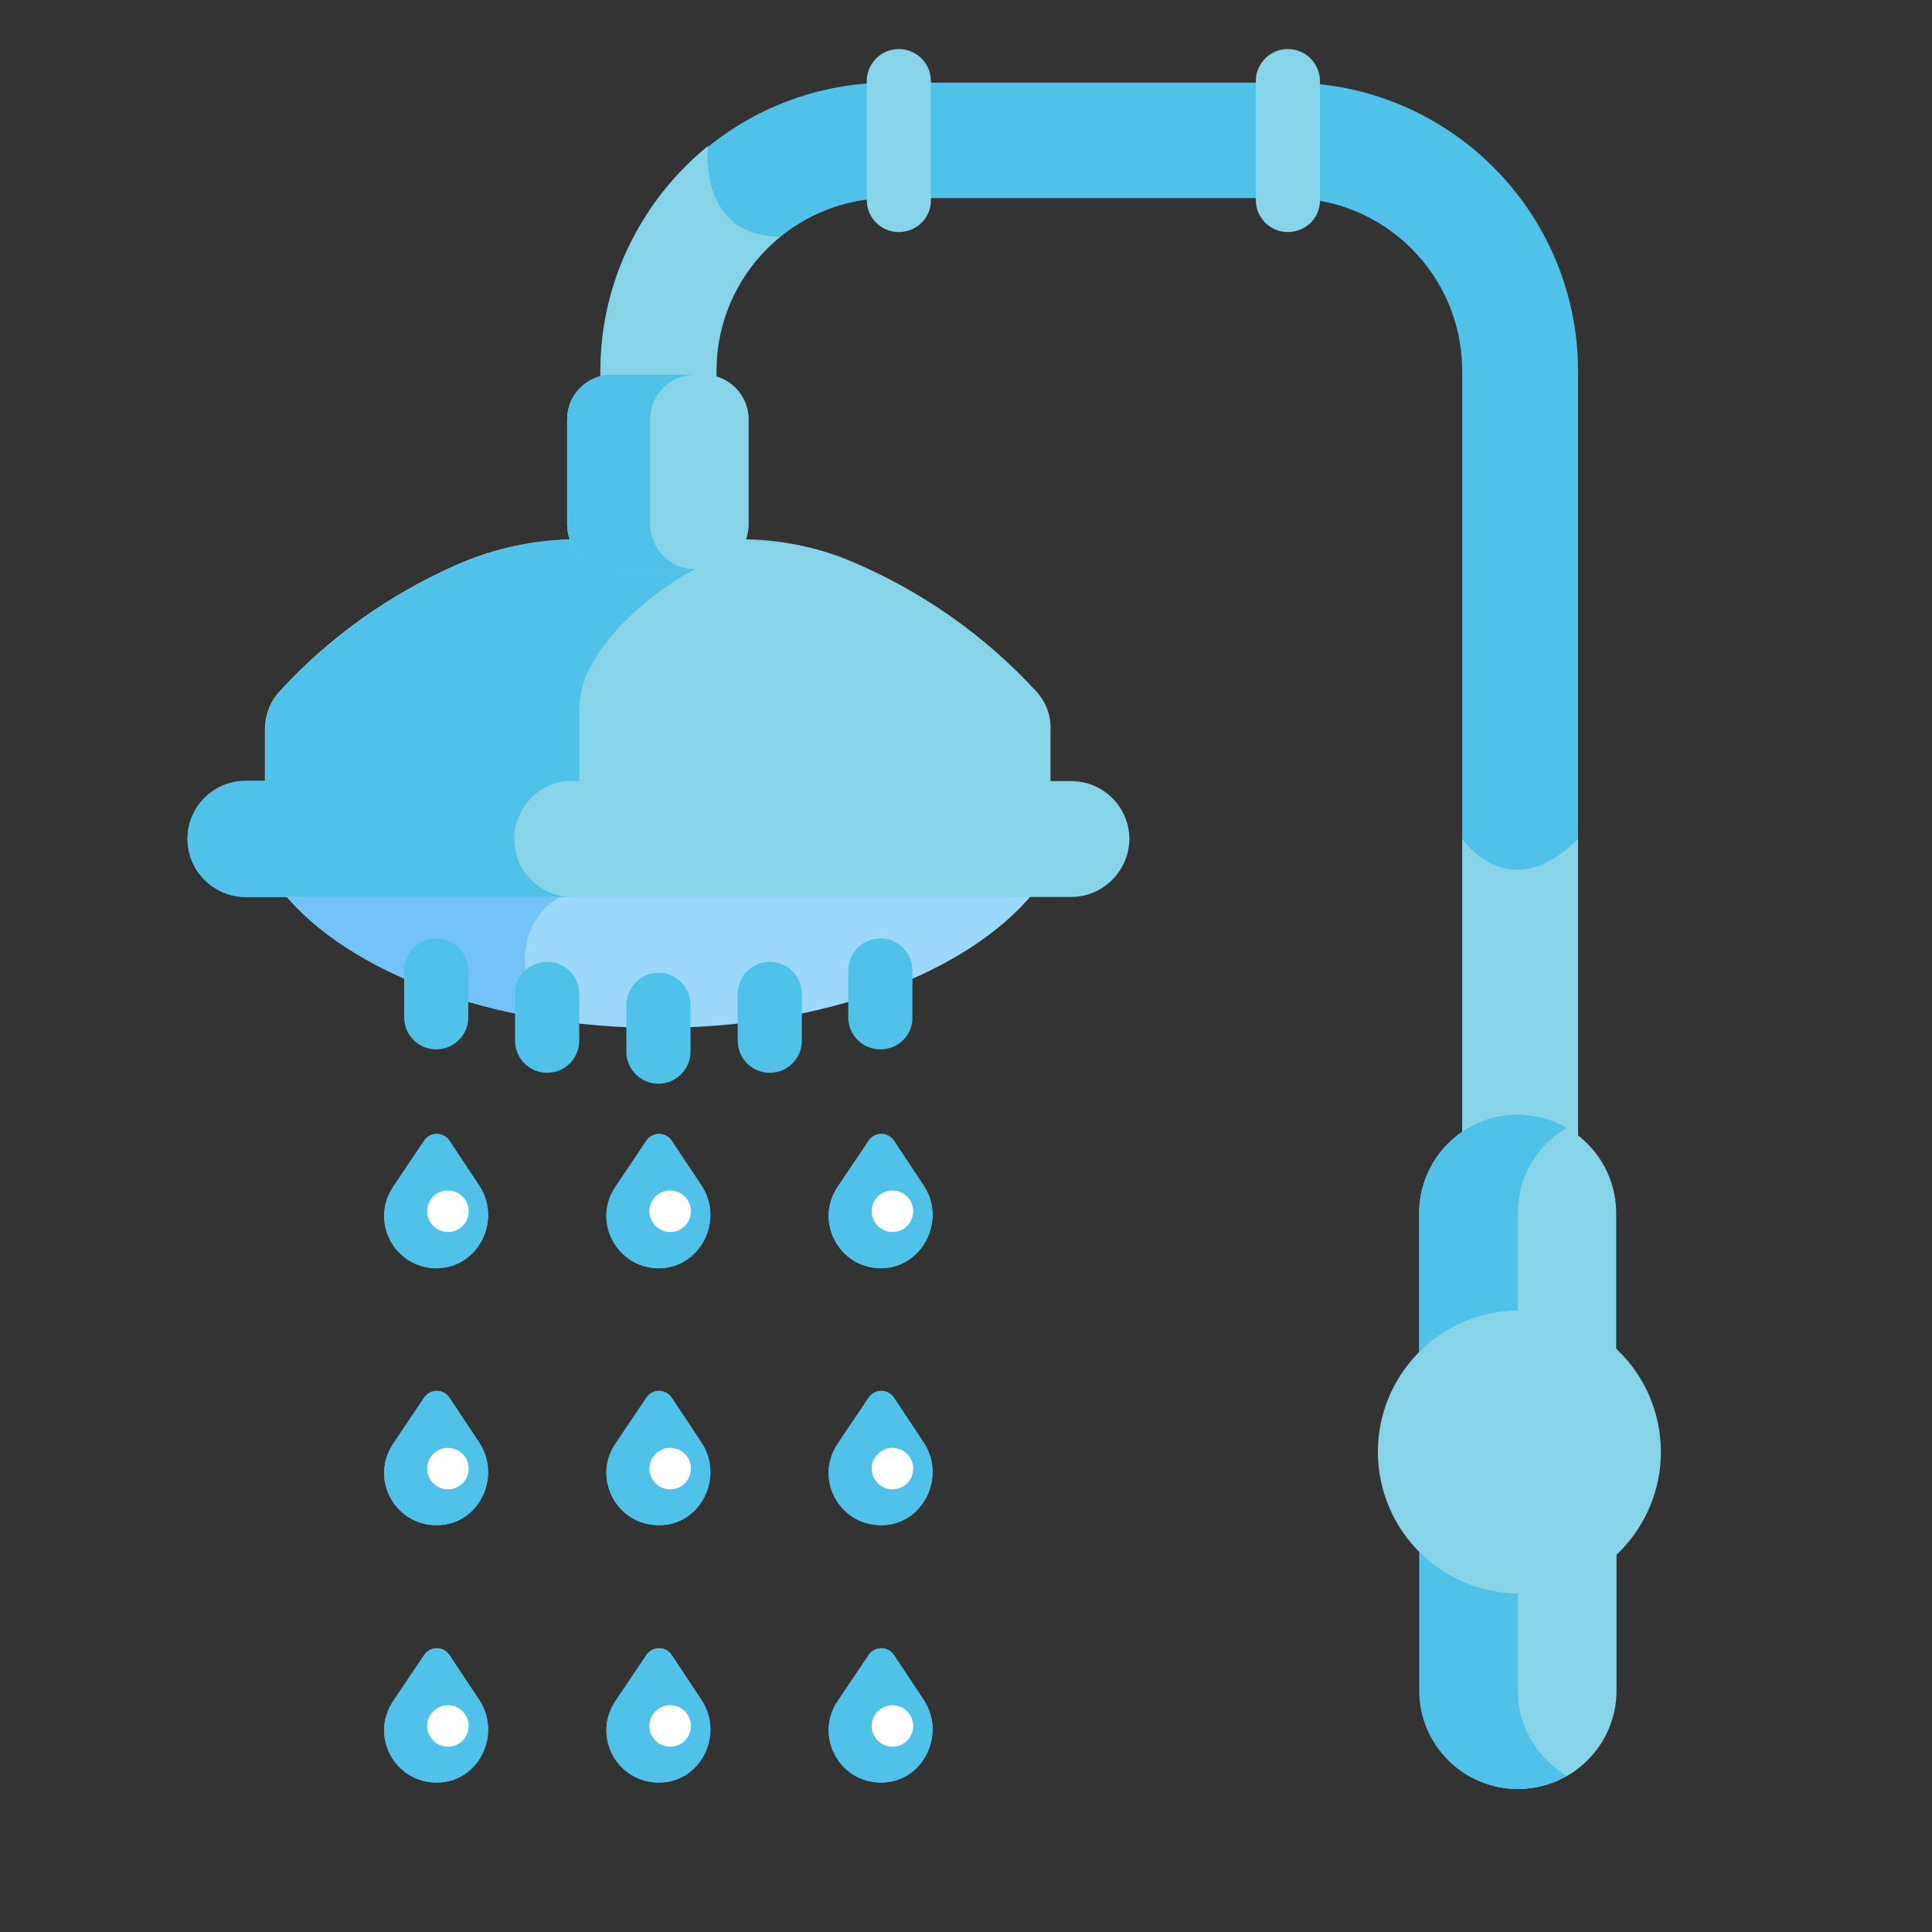 <svg xmlns="http://www.w3.org/2000/svg" xmlns:xlink="http://www.w3.org/1999/xlink" id="Layer_1" x="0px" y="0px" viewBox="0 0 512 512" style="enable-background:new 0 0 512 512;" xml:space="preserve">
<rect x="0" y="0" width="512" height="512" fill="#333333" stroke="none"/>
<style type="text/css">
	.st0{fill:#50C1E9;}
	.st1{fill:#87D3E8;}
	.st2{fill:#9BD8F9;}
	.st3{fill:#73C3F9;}
	.st4{fill:#FFFFFF;}
</style>
<path class="st0" d="M387.5,311.2c4.1-3.2,9.2-5,14.8-5c6.1,0,11.7,2.3,15.9,6V98.4c0-42.2-34.3-76.5-76.5-76.5h-106  c-42.2,0-76.5,34.3-76.5,76.5v3c1-0.3,2-0.5,3-0.5h24.5c1.1,0,2.2,0.2,3.2,0.5v-3.1c0-25.3,20.5-45.8,45.8-45.8h106  c25.3,0,45.8,20.5,45.8,45.8L387.5,311.2L387.5,311.2z"></path>
<path class="st1" d="M418.2,222.3c-18.4,18.4-30.7,0-30.7,0v88.9c4.1-3.2,9.2-5,14.8-5c6.1,0,11.7,2.3,15.9,6V222.3z"></path>
<path class="st1" d="M159.1,98.4v3c1-0.3,2-0.5,3-0.5h24.5c1.1,0,2.2,0.2,3.2,0.5v-3.1c0-14.3,6.6-27.2,17-35.6c0,0,0,0,0,0  c-21.9,0-19.2-23.7-19.2-24C170.2,52.9,159.1,74.4,159.1,98.4L159.1,98.4z"></path>
<g>
	<path class="st2" d="M75,236.5c17.3,21.2,55.4,35.9,99.5,35.9s82.2-14.7,99.5-35.9H75z"></path>
</g>
<g>
	<path class="st3" d="M151.3,236.5H75c13.7,16.8,40.5,29.5,73,34.1C134.9,263.2,136.3,241.5,151.3,236.5z"></path>
</g>
<g>
	<path class="st0" d="M115.6,278.1c-4.7,0-8.5-3.8-8.5-8.5v-12.4c0-4.7,3.8-8.5,8.5-8.5s8.5,3.8,8.5,8.5v12.4   C124.1,274.3,120.3,278.1,115.6,278.1z"></path>
</g>
<g>
	<path class="st0" d="M174.5,287.2c-4.7,0-8.5-3.8-8.5-8.5v-12.4c0-4.7,3.8-8.5,8.5-8.5s8.5,3.8,8.5,8.5v12.4   C183,283.3,179.2,287.2,174.5,287.2z"></path>
</g>
<g>
	<path class="st0" d="M145,284.3c-4.7,0-8.5-3.8-8.5-8.5v-12.4c0-4.7,3.8-8.5,8.5-8.5s8.5,3.8,8.5,8.5v12.4   C153.5,280.5,149.7,284.3,145,284.3z"></path>
</g>
<g>
	<path class="st0" d="M233.3,278.1c-4.7,0-8.5-3.8-8.5-8.5v-12.4c0-4.7,3.8-8.5,8.5-8.5s8.5,3.8,8.5,8.5v12.4   C241.9,274.3,238.1,278.1,233.3,278.1z"></path>
</g>
<g>
	<path class="st0" d="M204,284.3c-4.7,0-8.5-3.8-8.5-8.5v-12.4c0-4.7,3.8-8.5,8.5-8.5s8.5,3.8,8.5,8.5v12.4   C212.5,280.5,208.7,284.3,204,284.3z"></path>
</g>
<g>
	<path class="st0" d="M127,314.2l-7.9-11.9c-1.6-2.4-5.1-2.4-6.7,0l-8.2,12.2c-6.2,9.2,0.3,21.5,11.4,21.6   C126.7,336.1,133.1,323.4,127,314.2z"></path>
	<path class="st0" d="M127,314.2l-7.9-11.9c-1.6-2.4-5.1-2.4-6.7,0l-8.2,12.2c-6.2,9.2,0.3,21.5,11.4,21.6   C126.7,336.1,133.1,323.4,127,314.2z"></path>
	<path class="st0" d="M185.9,314.2l-7.9-11.9c-1.6-2.4-5.1-2.4-6.7,0l-8.2,12.2c-6.2,9.2,0.3,21.5,11.4,21.6   C185.6,336.1,192,323.4,185.9,314.2L185.9,314.2z"></path>
	<path class="st0" d="M244.8,314.2l-7.9-11.9c-1.6-2.4-5.1-2.4-6.7,0l-8.2,12.2c-6.2,9.2,0.3,21.5,11.4,21.6   C244.4,336.1,250.9,323.4,244.8,314.2L244.8,314.2z"></path>
	<path class="st0" d="M127,382.3l-7.9-11.9c-1.6-2.4-5.1-2.4-6.7,0l-8.2,12.2c-6.2,9.2,0.3,21.5,11.4,21.6   C126.7,404.3,133.1,391.6,127,382.3z"></path>
	<path class="st0" d="M185.9,382.3l-7.9-11.9c-1.6-2.4-5.1-2.4-6.7,0l-8.2,12.2c-6.2,9.2,0.3,21.5,11.4,21.6   C185.6,404.3,192,391.6,185.9,382.3L185.9,382.3z"></path>
	<path class="st0" d="M244.8,382.3l-7.9-11.9c-1.6-2.4-5.1-2.4-6.7,0l-8.2,12.2c-6.2,9.2,0.3,21.5,11.4,21.6   C244.4,404.3,250.9,391.6,244.8,382.3L244.8,382.3z"></path>
	<path class="st0" d="M127,450.5l-7.9-11.9c-1.6-2.4-5.1-2.4-6.7,0l-8.2,12.2c-6.2,9.2,0.3,21.5,11.4,21.6   C126.7,472.5,133.1,459.8,127,450.5z"></path>
	<path class="st0" d="M185.9,450.5l-7.9-11.9c-1.6-2.4-5.1-2.4-6.7,0l-8.2,12.2c-6.2,9.2,0.3,21.5,11.4,21.6   C185.6,472.5,192,459.8,185.9,450.5L185.9,450.5z"></path>
	<path class="st0" d="M244.8,450.5l-7.9-11.9c-1.6-2.4-5.1-2.4-6.7,0l-8.2,12.2c-6.2,9.2,0.3,21.5,11.4,21.6   C244.4,472.5,250.9,459.8,244.8,450.5L244.8,450.5z"></path>
</g>
<path class="st1" d="M274.6,183.2c-13.5-14.7-30.2-26.5-48.9-34.4c-9.4-4-19.6-5.9-29.8-5.9c-1.5,3.7-5.1,6.2-9.4,6.2h-24.5  c-4.2,0-7.8-2.6-9.4-6.2c-10.7,0.1-21.3,2.3-31.2,6.6c-18.1,7.9-34.2,19.4-47.3,33.7c-2.6,2.8-3.9,6.5-3.9,10.3v15.7h208.2v-15.7  C278.6,189.7,277.2,186,274.6,183.2L274.6,183.2z"></path>
<path class="st0" d="M153.5,207v-18.6c0-4,1-7.9,2.8-11.4c8.8-16.6,27.8-26.1,27.8-26.1v-1.7h-22c-4.2,0-7.8-2.6-9.4-6.2  c-10.7,0.1-21.3,2.3-31.2,6.6c-18.1,7.9-34.2,19.4-47.3,33.7c-2.6,2.8-3.9,6.5-3.9,10.3v15.7h81.3L153.5,207z"></path>
<g>
	<path class="st1" d="M238.2,61.5c-4.7,0-8.5-3.8-8.5-8.5V21.5c0-4.7,3.8-8.5,8.5-8.5s8.5,3.8,8.5,8.5V53   C246.8,57.7,242.9,61.5,238.2,61.5z"></path>
</g>
<g>
	<path class="st1" d="M341.3,61.5c-4.7,0-8.5-3.8-8.5-8.5V21.5c0-4.7,3.8-8.5,8.5-8.5s8.5,3.8,8.5,8.5V53   C349.9,57.7,346,61.5,341.3,61.5z"></path>
</g>
<g>
	<path class="st1" d="M283.9,237.7H65.1c-8.5,0-15.4-6.9-15.4-15.4S56.6,207,65.1,207h218.8c8.5,0,15.4,6.9,15.4,15.4   C299.2,230.8,292.3,237.7,283.9,237.7z"></path>
</g>
<path class="st0" d="M136.3,222.3c0-8.5,6.9-15.4,15.4-15.4H65.1c-8.5,0-15.4,6.9-15.4,15.4c0,8.5,6.9,15.4,15.4,15.4h86.5  C143.1,237.7,136.3,230.8,136.3,222.3L136.3,222.3z"></path>
<path class="st1" d="M186.6,99.3h-24.5c-6.5,0-11.8,5.3-11.8,11.8V139c0,6.5,5.3,11.8,11.8,11.8h24.5c6.5,0,11.8-5.3,11.8-11.8  v-27.9C198.4,104.6,193.1,99.3,186.6,99.3z"></path>
<path class="st0" d="M172.3,139v-27.9c0-6.5,5.3-11.8,11.8-11.8h-22c-6.5,0-11.8,5.3-11.8,11.8V139c0,6.5,5.3,11.8,11.8,11.8h22  C177.6,150.8,172.3,145.5,172.3,139z"></path>
<path class="st1" d="M402.8,348.4c9.9,0,18.9,4,25.5,10.5v-37.4c0-14.4-11.7-26.1-26.1-26.1s-26.1,11.7-26.1,26.1V360  C382.8,352.9,392.3,348.4,402.8,348.4L402.8,348.4z"></path>
<path class="st1" d="M402.8,421.1c-10.5,0-20-4.5-26.6-11.6V448c0,14.4,11.7,26.1,26.1,26.1s26.1-11.7,26.1-26.1v-37.4  C421.7,417.1,412.7,421.1,402.8,421.1L402.8,421.1z"></path>
<g>
	<path class="st0" d="M402.2,321.5c0-9.6,5.2-18.1,13-22.6c-3.8-2.2-8.3-3.5-13-3.5c-14.4,0-26.1,11.7-26.1,26.1V360   c6.5-7,15.8-11.5,26.1-11.6L402.2,321.5L402.2,321.5z"></path>
</g>
<g>
	<path class="st0" d="M402.2,448v-26.9c-10.3-0.2-19.5-4.6-26.1-11.6V448c0,14.4,11.7,26.1,26.1,26.1c4.7,0,9.2-1.3,13-3.5   C407.5,466,402.2,457.6,402.2,448L402.2,448z"></path>
</g>
<ellipse transform="matrix(0.987 -0.16 0.16 0.987 -56.382 69.399)" class="st1" cx="402.7" cy="384.8" rx="37.5" ry="37.5"></ellipse>
<path class="st1" d="M425.9,414.3c-17.8-1.9-12.4-18.5-12.4-18.5l-10.7-26.4c-13.7-4.8-7.3-21.4-7.3-21.4  c-17.2,3.4-30.2,18.6-30.2,36.8c0,20.7,16.8,37.5,37.5,37.5C411.5,422.2,419.5,419.2,425.9,414.3z"></path>
<path class="st4" d="M124.2,321c0,3.1-2.5,5.5-5.5,5.5s-5.5-2.5-5.5-5.5c0-3.1,2.5-5.5,5.5-5.5S124.2,317.9,124.2,321z"></path>
<path class="st0" d="M185.9,314.2l-7.9-11.9c-1.6-2.4-5.1-2.4-6.7,0l-8.2,12.2c-6.2,9.2,0.3,21.5,11.4,21.6  C185.6,336.1,192,323.4,185.9,314.2L185.9,314.2z"></path>
<path class="st4" d="M183.1,321c0,3.1-2.5,5.5-5.5,5.5s-5.5-2.5-5.5-5.5c0-3.1,2.5-5.5,5.5-5.5S183.1,317.9,183.1,321z"></path>
<path class="st0" d="M244.8,314.2l-7.9-11.9c-1.6-2.4-5.1-2.4-6.7,0l-8.2,12.2c-6.2,9.2,0.3,21.5,11.4,21.6  C244.4,336.1,250.9,323.4,244.8,314.2z"></path>
<path class="st4" d="M242,321c0,3.1-2.5,5.5-5.5,5.5s-5.5-2.5-5.5-5.5c0-3.1,2.5-5.5,5.5-5.5S242,317.9,242,321L242,321z"></path>
<path class="st0" d="M127,382.3l-7.9-11.9c-1.6-2.4-5.1-2.4-6.7,0l-8.2,12.2c-6.2,9.2,0.3,21.5,11.4,21.6  C126.7,404.3,133.1,391.6,127,382.3z"></path>
<path class="st4" d="M124.2,389.2c0,3.1-2.5,5.5-5.5,5.5s-5.5-2.5-5.5-5.5s2.5-5.5,5.5-5.5S124.2,386.1,124.2,389.2z"></path>
<path class="st0" d="M185.9,382.3l-7.9-11.9c-1.6-2.4-5.1-2.4-6.7,0l-8.2,12.2c-6.2,9.2,0.3,21.5,11.4,21.6  C185.6,404.3,192,391.6,185.9,382.3L185.9,382.3z"></path>
<path class="st4" d="M183.1,389.2c0,3.1-2.5,5.5-5.5,5.5s-5.5-2.5-5.5-5.5s2.5-5.5,5.5-5.5S183.1,386.1,183.1,389.2z"></path>
<path class="st0" d="M244.8,382.3l-7.9-11.9c-1.6-2.4-5.1-2.4-6.7,0l-8.2,12.2c-6.2,9.2,0.3,21.5,11.4,21.6  C244.4,404.3,250.9,391.6,244.8,382.3z"></path>
<path class="st4" d="M242,389.2c0,3.1-2.5,5.5-5.5,5.5s-5.5-2.5-5.5-5.5s2.5-5.5,5.5-5.5S242,386.1,242,389.2L242,389.2z"></path>
<path class="st0" d="M127,450.5l-7.9-11.9c-1.6-2.4-5.1-2.4-6.7,0l-8.2,12.2c-6.2,9.2,0.3,21.5,11.4,21.6  C126.7,472.5,133.1,459.8,127,450.5z"></path>
<path class="st4" d="M124.2,457.4c0,3.1-2.5,5.5-5.5,5.5s-5.5-2.5-5.5-5.5s2.5-5.5,5.5-5.5S124.2,454.3,124.2,457.4z"></path>
<path class="st0" d="M185.9,450.5l-7.9-11.9c-1.6-2.4-5.1-2.4-6.7,0l-8.2,12.2c-6.2,9.2,0.3,21.5,11.4,21.6  C185.6,472.5,192,459.8,185.9,450.5L185.9,450.5z"></path>
<path class="st4" d="M183.1,457.4c0,3.1-2.5,5.5-5.5,5.5s-5.5-2.5-5.5-5.5s2.5-5.5,5.5-5.5S183.1,454.3,183.1,457.4z"></path>
<path class="st0" d="M244.8,450.5l-7.9-11.9c-1.6-2.4-5.1-2.4-6.7,0l-8.2,12.2c-6.2,9.2,0.3,21.5,11.4,21.6  C244.4,472.5,250.9,459.8,244.8,450.5z"></path>
<path class="st4" d="M242,457.4c0,3.1-2.5,5.5-5.5,5.5s-5.5-2.5-5.5-5.5s2.5-5.5,5.5-5.5S242,454.3,242,457.4L242,457.4z"></path>
</svg>